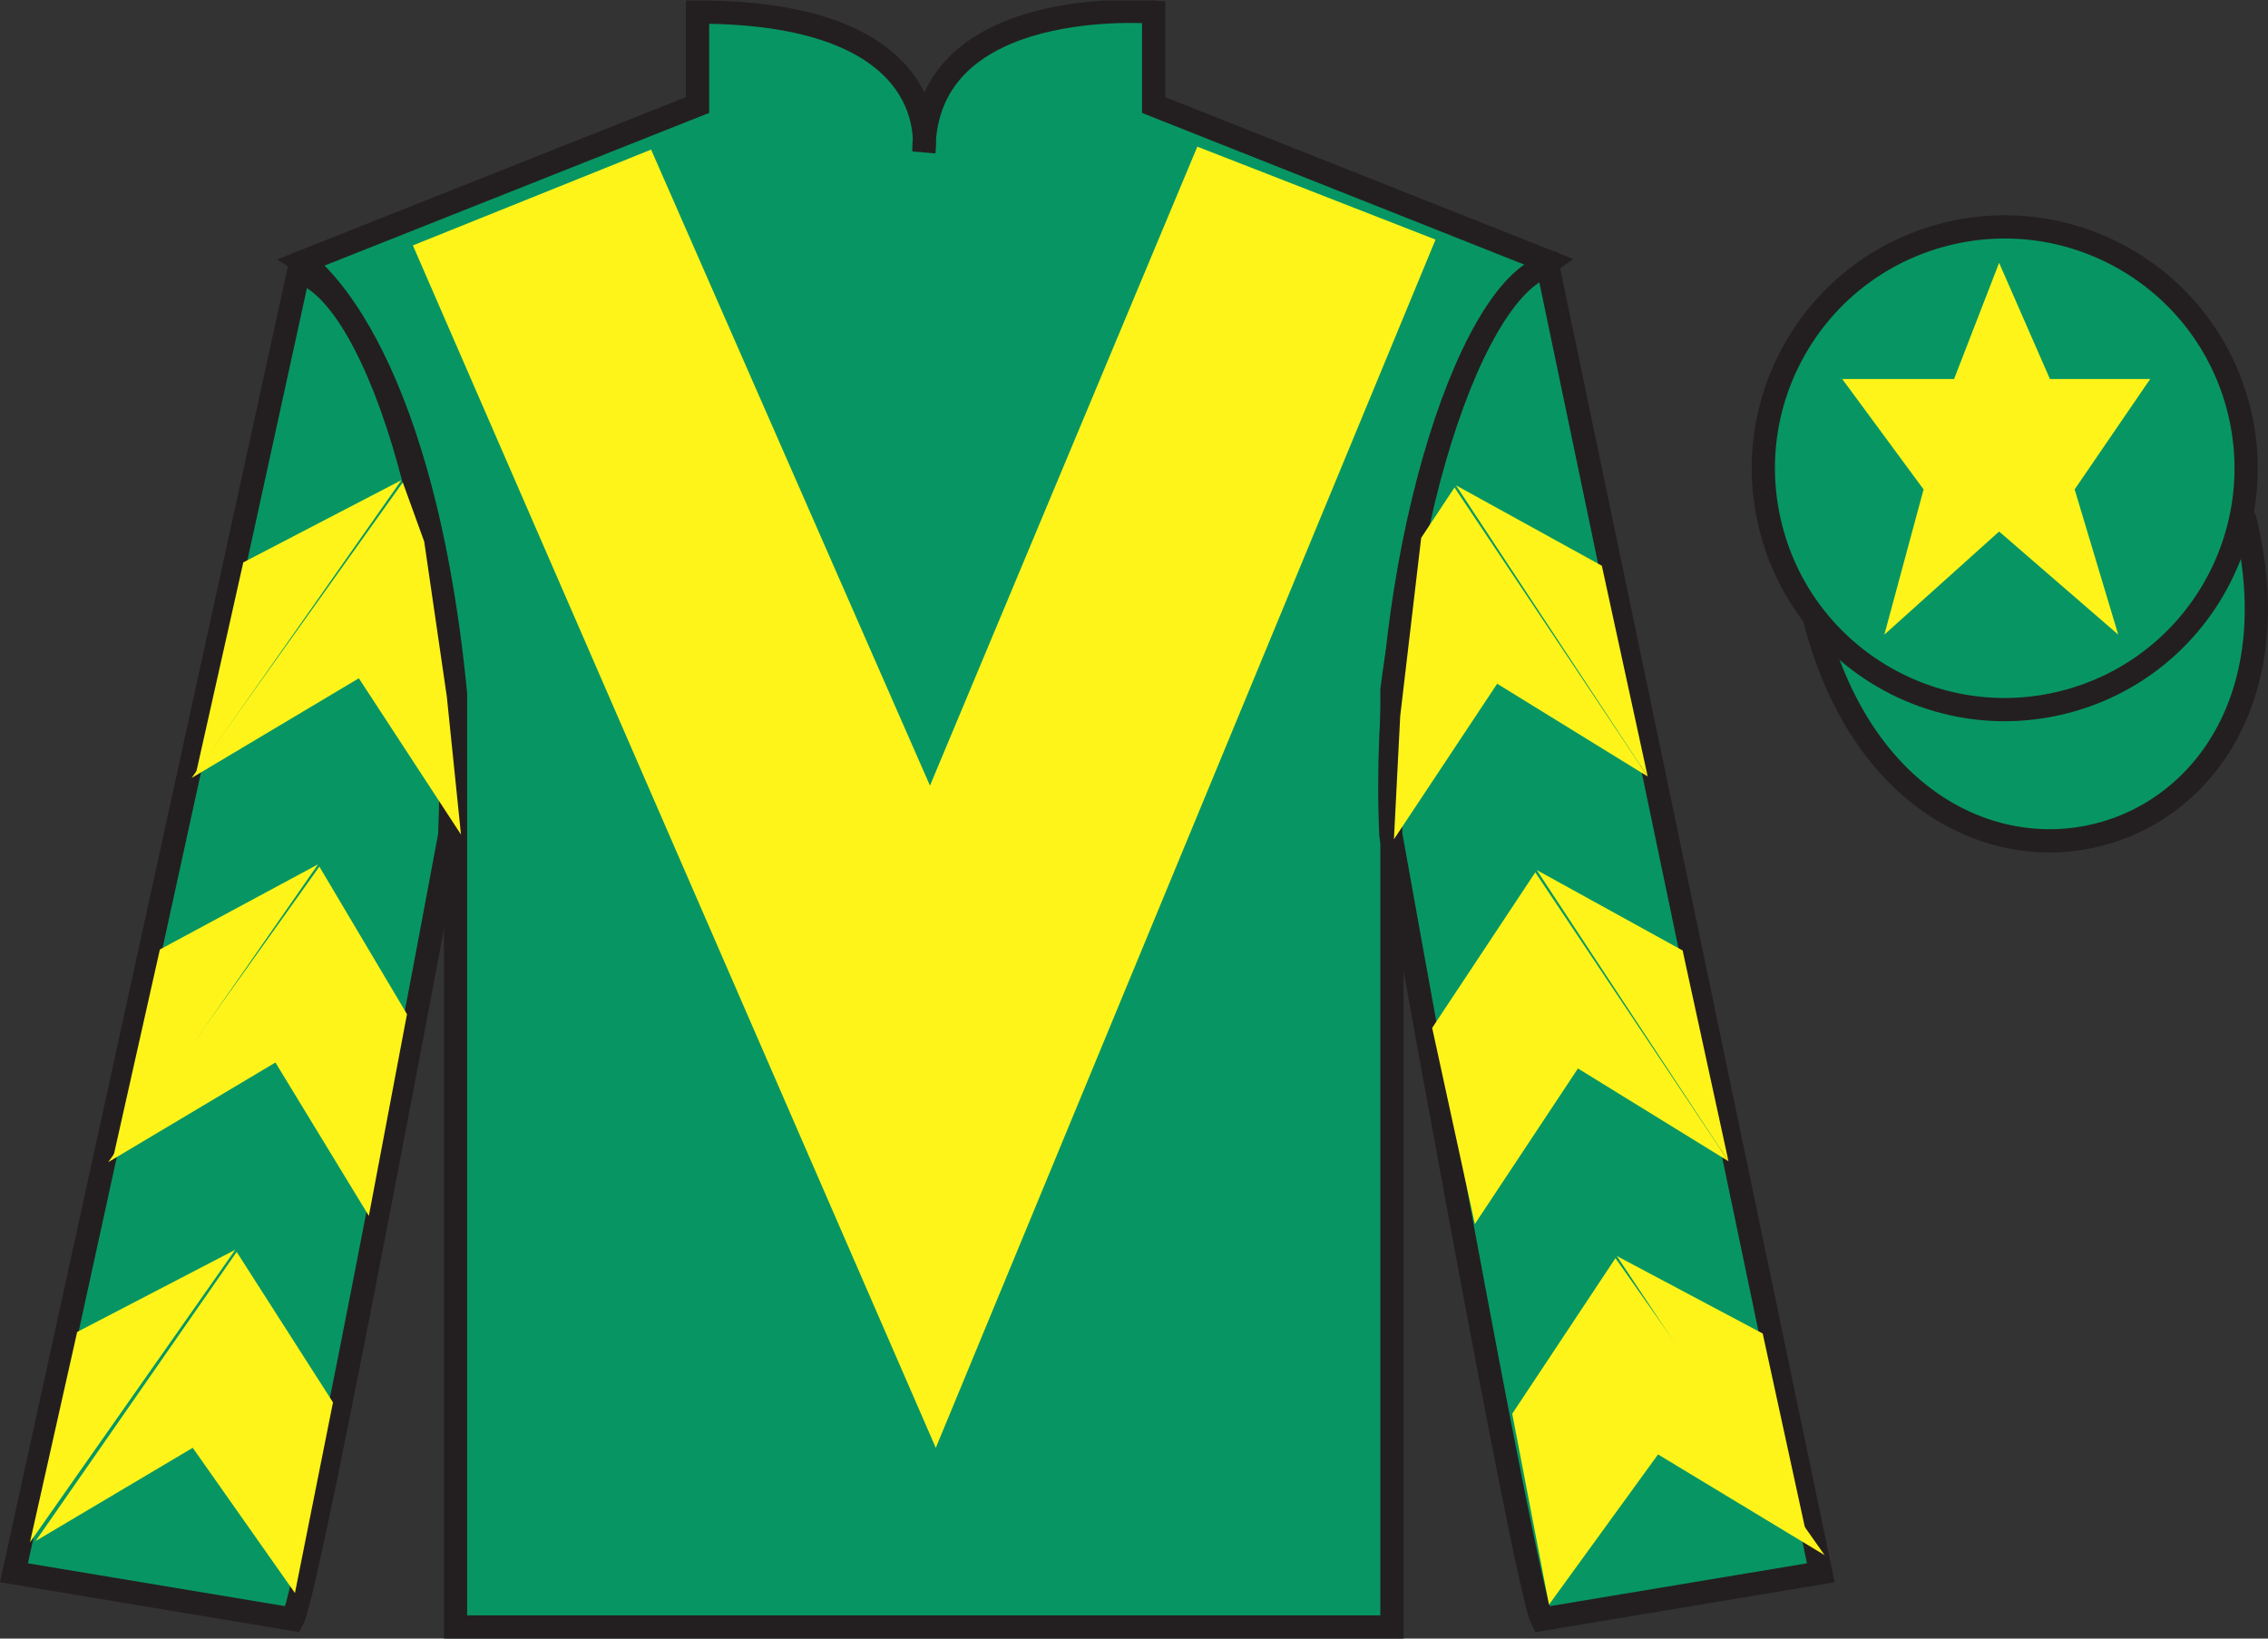 <?xml version="1.0" encoding="UTF-8"?>
<svg xmlns="http://www.w3.org/2000/svg" xmlns:xlink="http://www.w3.org/1999/xlink" width="97.59pt" height="70.52pt" viewBox="0 0 97.59 70.52" version="1.1">
<rect x="0" y="0" width="97.59" height="70.52" fill="#333333" stroke="none"/>
<defs>
<clipPath id="clip1">
  <path d="M 0 70.52 L 97.59 70.52 L 97.59 0.02 L 0 0.02 L 0 70.52 Z M 0 70.52 "/>
</clipPath>
</defs>
<g id="surface0">
<g clip-path="url(#clip1)" clip-rule="nonzero">
<path style=" stroke:none;fill-rule:nonzero;fill:rgb(3.105%,58.819%,38.753%);fill-opacity:1;" d="M 13.016 11.27 C 13.016 11.27 18.102 14.52 19.602 29.855 C 19.602 29.855 19.602 44.855 19.602 70.02 L 59.895 70.02 L 59.895 29.688 C 59.895 29.688 61.684 14.688 66.645 11.27 L 49.641 4.52 L 49.641 0.52 C 49.641 0.52 39.754 -0.312 39.754 6.52 C 39.754 6.52 40.766 0.52 30.016 0.52 L 30.016 4.52 L 13.016 11.27 "/>
<path style="fill:none;stroke-width:10;stroke-linecap:butt;stroke-linejoin:miter;stroke:rgb(13.73%,12.16%,12.549%);stroke-opacity:1;stroke-miterlimit:4;" d="M 130.156 592.505 C 130.156 592.505 181.016 560.005 196.016 406.645 C 196.016 406.645 196.016 256.645 196.016 5.005 L 598.945 5.005 L 598.945 408.325 C 598.945 408.325 616.836 558.325 666.445 592.505 L 496.406 660.005 L 496.406 700.005 C 496.406 700.005 397.539 708.325 397.539 640.005 C 397.539 640.005 407.656 700.005 300.156 700.005 L 300.156 660.005 L 130.156 592.505 Z M 130.156 592.505 " transform="matrix(0.1,0,0,-0.1,0,70.52)"/>
<path style=" stroke:none;fill-rule:nonzero;fill:rgb(3.105%,58.819%,38.753%);fill-opacity:1;" d="M 12.602 69.688 C 13.352 68.188 19.352 35.938 19.352 35.938 C 19.852 24.438 16.352 12.688 12.852 11.688 L 0.602 67.688 L 12.602 69.688 "/>
<path style="fill:none;stroke-width:10;stroke-linecap:butt;stroke-linejoin:miter;stroke:rgb(13.73%,12.16%,12.549%);stroke-opacity:1;stroke-miterlimit:4;" d="M 126.016 8.325 C 133.516 23.325 193.516 345.825 193.516 345.825 C 198.516 460.825 163.516 578.325 128.516 588.325 L 6.016 28.325 L 126.016 8.325 Z M 126.016 8.325 " transform="matrix(0.1,0,0,-0.1,0,70.52)"/>
<path style=" stroke:none;fill-rule:nonzero;fill:rgb(3.105%,58.819%,38.753%);fill-opacity:1;" d="M 78.348 67.688 L 66.598 11.438 C 63.098 12.438 59.348 24.438 59.848 35.938 C 59.848 35.938 65.598 68.188 66.348 69.688 L 78.348 67.688 "/>
<path style="fill:none;stroke-width:10;stroke-linecap:butt;stroke-linejoin:miter;stroke:rgb(13.73%,12.16%,12.549%);stroke-opacity:1;stroke-miterlimit:4;" d="M 783.477 28.325 L 665.977 590.825 C 630.977 580.825 593.477 460.825 598.477 345.825 C 598.477 345.825 655.977 23.325 663.477 8.325 L 783.477 28.325 Z M 783.477 28.325 " transform="matrix(0.1,0,0,-0.1,0,70.52)"/>
<path style="fill-rule:nonzero;fill:rgb(3.105%,58.819%,38.753%);fill-opacity:1;stroke-width:10;stroke-linecap:butt;stroke-linejoin:miter;stroke:rgb(13.73%,12.16%,12.549%);stroke-opacity:1;stroke-miterlimit:4;" d="M 780.703 439.223 C 820.391 283.598 1004.336 331.177 965.547 483.208 " transform="matrix(0.1,0,0,-0.1,0,70.52)"/>
<path style=" stroke:none;fill-rule:nonzero;fill:rgb(100%,95.41%,10.001%);fill-opacity:1;" d="M 28.016 6.438 L 40.016 33.812 L 51.52 6.312 L 61.77 10.312 L 40.266 62.312 L 17.766 10.562 L 28.016 6.438 "/>
<path style=" stroke:none;fill-rule:nonzero;fill:rgb(3.105%,58.819%,38.753%);fill-opacity:1;" d="M 88.828 30.215 C 94.387 28.797 97.742 23.141 96.324 17.582 C 94.906 12.027 89.25 8.672 83.691 10.09 C 78.137 11.508 74.781 17.16 76.199 22.719 C 77.613 28.277 83.27 31.633 88.828 30.215 "/>
<path style="fill:none;stroke-width:10;stroke-linecap:butt;stroke-linejoin:miter;stroke:rgb(13.73%,12.16%,12.549%);stroke-opacity:1;stroke-miterlimit:4;" d="M 888.281 403.052 C 943.867 417.231 977.422 473.794 963.242 529.38 C 949.062 584.927 892.5 618.481 836.914 604.302 C 781.367 590.122 747.812 533.598 761.992 478.012 C 776.133 422.427 832.695 388.872 888.281 403.052 Z M 888.281 403.052 " transform="matrix(0.1,0,0,-0.1,0,70.52)"/>
<path style=" stroke:none;fill-rule:nonzero;fill:rgb(100%,95.41%,10.001%);fill-opacity:1;" d="M 86.02 11.312 L 84.082 16.312 L 79.27 16.312 L 82.77 21.062 L 81.082 27.312 L 86.02 22.875 L 91.145 27.312 L 89.27 21.062 L 92.52 16.312 L 88.207 16.312 L 86.02 11.312 "/>
<path style=" stroke:none;fill-rule:nonzero;fill:rgb(100%,95.41%,10.001%);fill-opacity:1;" d="M 8.246 33.48 L 15.441 29.191 L 19.836 35.918 L 19.227 29.988 L 18.254 23.309 L 17.332 20.762 "/>
<path style=" stroke:none;fill-rule:nonzero;fill:rgb(100%,95.41%,10.001%);fill-opacity:1;" d="M 17.273 20.664 L 10.469 24.203 L 8.438 33.258 "/>
<path style=" stroke:none;fill-rule:nonzero;fill:rgb(100%,95.41%,10.001%);fill-opacity:1;" d="M 1.098 66.598 L 8.293 62.309 "/>
<path style=" stroke:none;fill-rule:nonzero;fill:rgb(100%,95.41%,10.001%);fill-opacity:1;" d="M 14.578 60.605 L 10.184 53.879 "/>
<path style=" stroke:none;fill-rule:nonzero;fill:rgb(100%,95.41%,10.001%);fill-opacity:1;" d="M 10.125 53.785 L 3.32 57.324 "/>
<path style=" stroke:none;fill-rule:nonzero;fill:rgb(100%,95.41%,10.001%);fill-opacity:1;" d="M 1.535 66.32 L 8.293 62.309 L 12.691 68.559 L 14.328 60.355 L 10.184 53.879 "/>
<path style=" stroke:none;fill-rule:nonzero;fill:rgb(100%,95.41%,10.001%);fill-opacity:1;" d="M 10.125 53.785 L 3.32 57.324 L 1.289 66.379 "/>
<path style=" stroke:none;fill-rule:nonzero;fill:rgb(100%,95.41%,10.001%);fill-opacity:1;" d="M 4.656 50.016 L 11.852 45.727 L 15.871 52.328 L 17.512 43.648 L 13.742 37.297 "/>
<path style=" stroke:none;fill-rule:nonzero;fill:rgb(100%,95.41%,10.001%);fill-opacity:1;" d="M 13.684 37.199 L 6.879 40.863 L 4.848 49.918 "/>
<path style=" stroke:none;fill-rule:nonzero;fill:rgb(100%,95.41%,10.001%);fill-opacity:1;" d="M 70.898 33.418 L 64.422 29.426 L 59.98 36.121 L 60.25 30.816 L 61.152 23.148 L 62.586 20.98 "/>
<path style=" stroke:none;fill-rule:nonzero;fill:rgb(100%,95.41%,10.001%);fill-opacity:1;" d="M 62.648 20.887 L 68.926 24.348 L 70.898 33.418 "/>
<path style=" stroke:none;fill-rule:nonzero;fill:rgb(100%,95.41%,10.001%);fill-opacity:1;" d="M 78.512 66.93 L 71.344 62.594 "/>
<path style=" stroke:none;fill-rule:nonzero;fill:rgb(100%,95.41%,10.001%);fill-opacity:1;" d="M 65.07 60.844 L 69.512 54.148 "/>
<path style=" stroke:none;fill-rule:nonzero;fill:rgb(100%,95.41%,10.001%);fill-opacity:1;" d="M 78.512 66.93 L 71.344 62.594 L 66.652 69.059 L 65.07 60.844 L 69.512 54.148 "/>
<path style=" stroke:none;fill-rule:nonzero;fill:rgb(100%,95.41%,10.001%);fill-opacity:1;" d="M 69.57 54.055 L 75.848 57.391 L 77.82 66.457 "/>
<path style=" stroke:none;fill-rule:nonzero;fill:rgb(100%,95.41%,10.001%);fill-opacity:1;" d="M 74.375 49.977 L 67.898 45.984 L 63.461 52.68 L 61.625 44.238 L 66.062 37.543 "/>
<path style=" stroke:none;fill-rule:nonzero;fill:rgb(100%,95.41%,10.001%);fill-opacity:1;" d="M 66.125 37.445 L 72.402 40.906 L 74.375 49.977 "/>
</g>
</g>
</svg>

